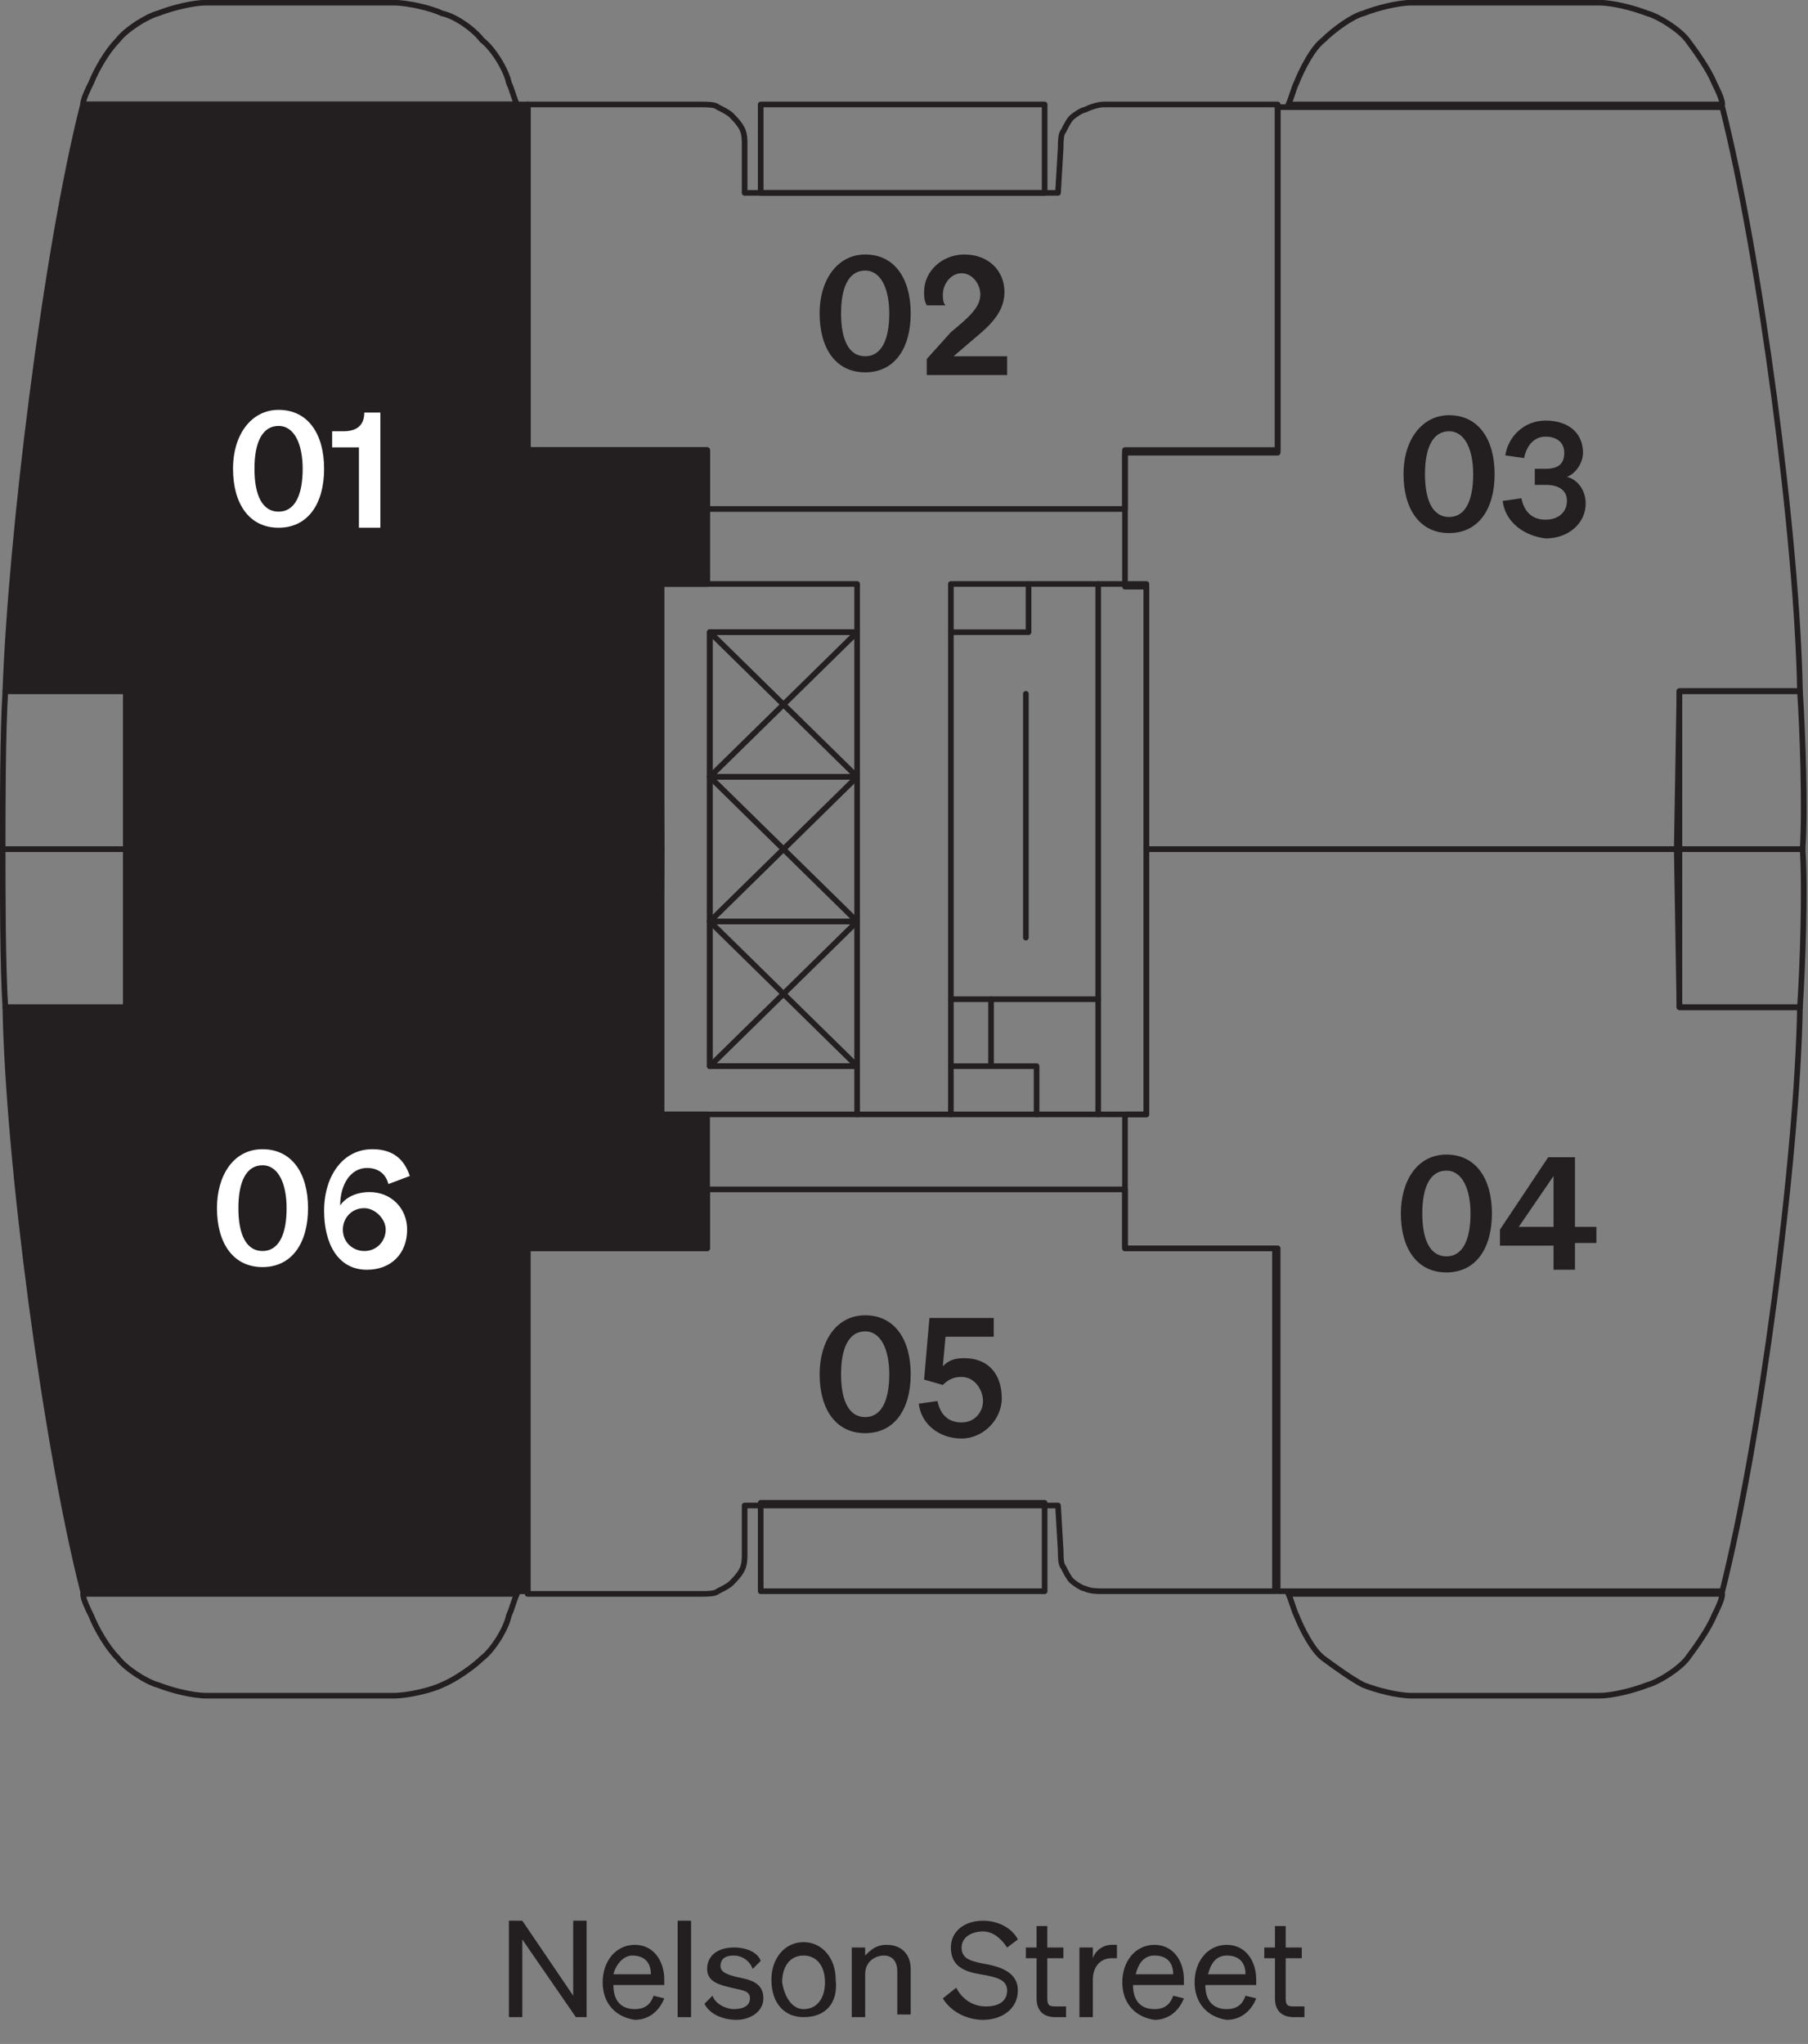 <?xml version="1.0" encoding="UTF-8"?> <!-- Generator: Adobe Illustrator 27.5.0, SVG Export Plug-In . SVG Version: 6.00 Build 0) --> <svg xmlns="http://www.w3.org/2000/svg" xmlns:xlink="http://www.w3.org/1999/xlink" version="1.1" id="Floor_Key" x="0px" y="0px" viewBox="0 0 67.5 76.3" style="enable-background:new 0 0 67.5 76.3;" xml:space="preserve"><rect x="0" y="0" width="67.5" height="76.3" fill="#808080" stroke="none"/> <style type="text/css"> .st0{fill-rule:evenodd;clip-rule:evenodd;fill:#231F20;} .st1{fill:#231F20;} .st2{fill:none;stroke:#231F20;stroke-width:0.21;stroke-linecap:round;stroke-linejoin:round;} .st3{enable-background:new ;} .st4{fill:#FFFFFF;} </style> <g id="HATCH"> <path class="st0" d="M24.7,21.8h1.8v-5h-6.7V3.9H3.1C1.7,9.4,0.3,20.1,0.2,25.8h4.5v5.9h19.9L24.7,21.8L24.7,21.8L24.7,21.8z"></path> </g> <g id="HATCH-2"> <path class="st0" d="M24.7,31.7h-20v5.9H0.2c0.1,5.7,1.5,16.3,2.9,21.9h16.6V46.6h6.7v-5h-1.8L24.7,31.7L24.7,31.7L24.7,31.7z"></path> </g> <g id="LWPOLYLINE"> <path class="st1" d="M24.7,21.8h1.8v-5h-6.7V3.9H3.1C1.7,9.5,0.3,20.1,0.2,25.8h4.5v5.9h19.9L24.7,21.8L24.7,21.8z"></path> </g> <g id="LWPOLYLINE-2"> <path class="st1" d="M24.7,31.7h-20v5.9H0.2c0.1,5.7,1.5,16.3,2.9,21.8h16.6V46.6h6.7v-5h-1.8L24.7,31.7L24.7,31.7z"></path> </g> <g id="LINE"> <line class="st2" x1="26.5" y1="23.6" x2="32" y2="29"></line> </g> <g id="LINE-2"> <line class="st2" x1="26.5" y1="29" x2="32" y2="23.6"></line> </g> <g id="LINE-3"> <line class="st2" x1="26.5" y1="29" x2="32" y2="34.4"></line> </g> <g id="LINE-4"> <line class="st2" x1="26.5" y1="34.4" x2="32" y2="29"></line> </g> <g id="LINE-5"> <line class="st2" x1="26.5" y1="34.4" x2="32" y2="39.8"></line> </g> <g id="LINE-6"> <line class="st2" x1="26.5" y1="39.8" x2="32" y2="34.4"></line> </g> <g id="LWPOLYLINE-3"> <rect x="28.4" y="3.9" class="st2" width="10.6" height="3.3"></rect> </g> <g id="LWPOLYLINE-4"> <path class="st2" d="M4.7,25.8H0.2c-0.1,1.5-0.1,4.4-0.1,5.9h4.6V25.8L4.7,25.8z"></path> </g> <g id="LWPOLYLINE-5"> <path class="st2" d="M18,1.5c0.4,0.3,0.9,1.1,1,1.6c0.1,0.2,0.2,0.6,0.3,0.8H3.1c0-0.2,0.2-0.6,0.3-0.8c0.2-0.5,0.6-1.2,1-1.6 c0.3-0.4,1.1-0.9,1.5-1c0.5-0.2,1.3-0.4,1.8-0.4h7c0.5,0,1.4,0.2,1.8,0.4C17,0.6,17.7,1.1,18,1.5z"></path> </g> <g id="LWPOLYLINE-6"> <path class="st2" d="M62.7,25.8h4.5c0.1,1.5,0.2,4.4,0.1,5.9h-4.7L62.7,25.8L62.7,25.8z"></path> </g> <g id="LWPOLYLINE-7"> <path class="st2" d="M49.4,1.5c-0.4,0.3-0.8,1.1-1,1.6c-0.1,0.2-0.2,0.6-0.3,0.8h16.2c0-0.2-0.2-0.6-0.3-0.8 c-0.2-0.5-0.7-1.2-1-1.6s-1.1-0.9-1.5-1c-0.5-0.2-1.3-0.4-1.8-0.4h-7c-0.5,0-1.3,0.2-1.8,0.4C50.5,0.6,49.8,1.1,49.4,1.5z"></path> </g> <g id="LWPOLYLINE-8"> <rect x="28.4" y="56.1" class="st2" width="10.6" height="3.3"></rect> </g> <g id="LWPOLYLINE-9"> <path class="st2" d="M4.7,37.6H0.2c-0.1-1.5-0.1-4.4-0.1-5.9h4.6V37.6L4.7,37.6z"></path> </g> <g id="LWPOLYLINE-10"> <path class="st2" d="M18,61.9c0.4-0.3,0.9-1.1,1-1.6c0.1-0.2,0.2-0.6,0.3-0.8H3.1c0,0.2,0.2,0.6,0.3,0.8c0.2,0.5,0.6,1.2,1,1.6 c0.3,0.4,1.1,0.9,1.5,1c0.5,0.2,1.3,0.4,1.8,0.4h7c0.5,0,1.4-0.2,1.8-0.4C17,62.7,17.7,62.2,18,61.9z"></path> </g> <g id="LWPOLYLINE-11"> <path class="st2" d="M62.7,37.6h4.5c0.1-1.5,0.2-4.4,0.1-5.9h-4.7L62.7,37.6L62.7,37.6z"></path> </g> <g id="LWPOLYLINE-12"> <path class="st2" d="M49.4,61.9c-0.4-0.3-0.8-1.1-1-1.6c-0.1-0.2-0.2-0.6-0.3-0.8h16.2c0,0.2-0.2,0.6-0.3,0.8 c-0.2,0.5-0.7,1.2-1,1.6c-0.3,0.4-1.1,0.9-1.5,1c-0.5,0.2-1.3,0.4-1.8,0.4h-7c-0.5,0-1.3-0.2-1.8-0.4 C50.5,62.7,49.8,62.2,49.4,61.9z"></path> </g> <g id="LWPOLYLINE-13"> <path class="st2" d="M39.6,5.5c0-0.2,0-0.5,0.1-0.6c0.1-0.2,0.2-0.4,0.3-0.5s0.4-0.3,0.5-0.3C40.7,4,41,3.9,41.2,3.9h6.5v12.9H42 V19H26.4v-2.2h-6.7V3.9h6.5c0.2,0,0.5,0,0.6,0.1c0.2,0.1,0.4,0.2,0.5,0.3c0.1,0.1,0.3,0.3,0.4,0.5s0.1,0.4,0.1,0.6v1.8h11.7 L39.6,5.5L39.6,5.5z"></path> </g> <g id="LWPOLYLINE-14"> <path class="st2" d="M24.7,31.7h-20v-5.9H0.2C0.4,20.1,1.7,9.4,3.1,3.9h16.6v12.9h6.7v5h-1.8L24.7,31.7L24.7,31.7z"></path> </g> <g id="LWPOLYLINE-15"> <path class="st2" d="M42.8,31.7h19.9v-5.9h4.5C67.1,20.1,65.7,9.5,64.3,4H47.7v12.9H42v5h0.8V31.7L42.8,31.7z"></path> </g> <g id="LWPOLYLINE-16"> <path class="st2" d="M39.6,57.9c0,0.2,0,0.5,0.1,0.6c0.1,0.2,0.2,0.4,0.3,0.5s0.4,0.3,0.5,0.3c0.2,0.1,0.5,0.1,0.6,0.1h6.5V46.6H42 v-2.2H26.4v2.2h-6.7v12.9h6.5c0.2,0,0.5,0,0.6-0.1c0.2-0.1,0.4-0.2,0.5-0.3s0.3-0.3,0.4-0.5s0.1-0.4,0.1-0.6v-1.8h11.7L39.6,57.9 L39.6,57.9z"></path> </g> <g id="LWPOLYLINE-17"> <path class="st2" d="M24.7,31.7h-20v5.9H0.2c0.1,5.7,1.5,16.3,2.9,21.8h16.6V46.6h6.7v-5h-1.8L24.7,31.7L24.7,31.7z"></path> </g> <g id="LWPOLYLINE-18"> <path class="st2" d="M42.8,31.7h19.9v5.9h4.5c-0.1,5.7-1.5,16.3-2.9,21.8H47.7V46.6H42v-5h0.8V31.7L42.8,31.7z"></path> </g> <g id="LWPOLYLINE-19"> <polygon class="st2" points="24.7,21.8 24.7,41.6 32,41.6 32,39.8 26.5,39.8 26.5,23.6 32,23.6 32,21.8 "></polygon> </g> <g id="LWPOLYLINE-20"> <rect x="26.5" y="23.6" class="st2" width="5.5" height="5.4"></rect> </g> <g id="LWPOLYLINE-21"> <rect x="26.5" y="29" class="st2" width="5.5" height="5.4"></rect> </g> <g id="LWPOLYLINE-22"> <rect x="26.5" y="34.4" class="st2" width="5.5" height="5.4"></rect> </g> <g id="LINE-7"> <line class="st2" x1="32" y1="41.6" x2="35.5" y2="41.6"></line> </g> <g id="LINE-8"> <line class="st2" x1="38.3" y1="25.9" x2="38.3" y2="35"></line> </g> <g id="LINE-9"> <line class="st2" x1="38.4" y1="21.8" x2="41" y2="21.8"></line> </g> <g id="LINE-10"> <line class="st2" x1="38.7" y1="41.6" x2="41" y2="41.6"></line> </g> <g id="LWPOLYLINE-23"> <rect x="35.5" y="21.8" class="st2" width="2.9" height="1.8"></rect> </g> <g id="LWPOLYLINE-24"> <rect x="35.5" y="39.8" class="st2" width="3.2" height="1.8"></rect> </g> <g id="LINE-11"> <line class="st2" x1="35.5" y1="37.3" x2="41" y2="37.3"></line> </g> <g id="LWPOLYLINE-25"> <rect x="41" y="21.8" class="st2" width="1.8" height="19.8"></rect> </g> <g id="LINE-12"> <line class="st2" x1="35.5" y1="39.8" x2="35.5" y2="23.6"></line> </g> <g id="LINE-13"> <line class="st2" x1="37" y1="39.8" x2="37" y2="37.3"></line> </g> <g class="st3"> <path class="st1" d="M21.9,75.3h-0.4l-2-2.9v2.9h-0.5v-3.6h0.5l1.9,2.8v-2.8h0.5V75.3z"></path> <path class="st1" d="M22.5,74c0-0.8,0.5-1.4,1.2-1.4c0.7,0,1.1,0.6,1.1,1.3v0.2h-1.9c0,0.6,0.3,0.9,0.8,0.9c0.4,0,0.6-0.2,0.7-0.5 l0.4,0.1c-0.2,0.5-0.6,0.8-1.1,0.8C23,75.3,22.5,74.8,22.5,74z M22.9,73.7h1.4c0-0.4-0.2-0.7-0.7-0.7C23.3,73,23,73.3,22.9,73.7z"></path> <path class="st1" d="M25.8,75.3h-0.5v-3.6h0.5V75.3z"></path> <path class="st1" d="M26.6,74.5c0.1,0.3,0.5,0.5,0.8,0.5c0.3,0,0.6-0.1,0.6-0.4c0-0.3-0.3-0.3-0.7-0.4c-0.4-0.1-0.9-0.2-0.9-0.7 c0-0.5,0.4-0.8,1-0.8c0.5,0,0.9,0.2,1,0.5l-0.3,0.3C28,73.2,27.7,73,27.4,73c-0.3,0-0.5,0.1-0.5,0.4c0,0.2,0.2,0.3,0.6,0.4 c0.5,0.1,1,0.2,1,0.8c0,0.5-0.5,0.8-1,0.8c-0.5,0-1-0.2-1.2-0.6L26.6,74.5z"></path> <path class="st1" d="M30,75.3c-0.7,0-1.2-0.5-1.2-1.4c0-0.8,0.5-1.4,1.2-1.4c0.7,0,1.2,0.6,1.2,1.4C31.3,74.8,30.8,75.3,30,75.3z M30,75c0.5,0,0.8-0.4,0.8-1c0-0.6-0.3-1-0.8-1c-0.5,0-0.8,0.4-0.8,1C29.3,74.6,29.6,75,30,75z"></path> <path class="st1" d="M31.8,72.7h0.5V73c0.2-0.2,0.4-0.4,0.8-0.4c0.6,0,0.9,0.4,0.9,0.9v1.7h-0.5v-1.6c0-0.4-0.2-0.6-0.5-0.6 c-0.3,0-0.7,0.2-0.7,0.7v1.6h-0.5V72.7z"></path> </g> <g class="st3"> <path class="st1" d="M35.7,74.2c0.2,0.4,0.6,0.7,1.1,0.7c0.5,0,0.8-0.2,0.8-0.6c0-0.4-0.4-0.5-1-0.6c-0.6-0.1-1.1-0.3-1.1-1 c0-0.6,0.5-1,1.2-1c0.6,0,1.1,0.3,1.3,0.7l-0.4,0.3c-0.2-0.3-0.5-0.6-0.9-0.6c-0.4,0-0.8,0.2-0.8,0.6c0,0.4,0.3,0.5,0.8,0.6 c0.6,0.1,1.3,0.3,1.3,1c0,0.7-0.6,1.1-1.3,1.1c-0.6,0-1.2-0.3-1.5-0.8L35.7,74.2z"></path> </g> <g class="st3"> <path class="st1" d="M38.7,73.1h-0.4v-0.4h0.4v-0.8h0.4v0.8h0.6v0.4h-0.6v1.5c0,0.3,0.1,0.3,0.4,0.3c0.1,0,0.2,0,0.3,0v0.4 c-0.1,0-0.2,0-0.4,0c-0.4,0-0.7-0.2-0.7-0.7V73.1z"></path> </g> <g class="st3"> <path class="st1" d="M41.7,73.1c-0.1,0-0.1,0-0.2,0c-0.4,0-0.7,0.3-0.7,0.8v1.4h-0.5v-2.6h0.5v0.4c0.1-0.3,0.4-0.5,0.7-0.5 c0.1,0,0.1,0,0.2,0V73.1z"></path> </g> <g class="st3"> <path class="st1" d="M41.9,74c0-0.8,0.5-1.4,1.2-1.4c0.7,0,1.1,0.6,1.1,1.3v0.2h-1.9c0,0.6,0.3,0.9,0.8,0.9c0.4,0,0.6-0.2,0.7-0.5 l0.4,0.1c-0.2,0.5-0.6,0.8-1.1,0.8C42.4,75.3,41.9,74.8,41.9,74z M42.4,73.7h1.4c0-0.4-0.2-0.7-0.7-0.7 C42.7,73,42.5,73.3,42.4,73.7z"></path> <path class="st1" d="M44.6,74c0-0.8,0.5-1.4,1.2-1.4c0.7,0,1.1,0.6,1.1,1.3v0.2h-1.9c0,0.6,0.3,0.9,0.8,0.9c0.4,0,0.6-0.2,0.7-0.5 l0.4,0.1c-0.2,0.5-0.6,0.8-1.1,0.8C45.1,75.3,44.6,74.8,44.6,74z M45.1,73.7h1.4c0-0.4-0.2-0.7-0.7-0.7 C45.4,73,45.2,73.3,45.1,73.7z"></path> <path class="st1" d="M47.6,73.1h-0.4v-0.4h0.4v-0.8H48v0.8h0.6v0.4H48v1.5c0,0.3,0.1,0.3,0.4,0.3c0.1,0,0.2,0,0.3,0v0.4 c-0.1,0-0.2,0-0.4,0c-0.4,0-0.7-0.2-0.7-0.7V73.1z"></path> </g> <g class="st3"> <path class="st4" d="M10.4,15.3c1.1,0,1.7,0.9,1.7,2.2c0,1.3-0.6,2.2-1.7,2.2s-1.7-0.9-1.7-2.2C8.7,16.2,9.4,15.3,10.4,15.3z M10.4,19.1c0.6,0,0.9-0.6,0.9-1.6c0-0.9-0.3-1.6-0.9-1.6s-0.9,0.6-0.9,1.6C9.5,18.5,9.8,19.1,10.4,19.1z"></path> </g> <g class="st3"> <path class="st4" d="M14.2,15.4v4.3h-0.8v-3h-1v-0.6l0.4,0c0.5,0,0.8-0.2,0.8-0.7H14.2z"></path> </g> <g class="st3"> <path class="st1" d="M32.3,9.5c1.1,0,1.7,0.9,1.7,2.2c0,1.3-0.6,2.2-1.7,2.2s-1.7-0.9-1.7-2.2C30.6,10.4,31.3,9.5,32.3,9.5z M32.3,13.3c0.6,0,0.9-0.6,0.9-1.6c0-0.9-0.3-1.6-0.9-1.6s-0.9,0.6-0.9,1.6C31.4,12.7,31.7,13.3,32.3,13.3z"></path> </g> <g class="st3"> <path class="st1" d="M35.5,12.4c0.6-0.5,1.1-0.9,1.1-1.4c0-0.4-0.3-0.8-0.7-0.8c-0.4,0-0.7,0.4-0.7,0.8c0,0.1,0,0.3,0.1,0.4h-0.7 c-0.1-0.2-0.1-0.3-0.1-0.5c0-0.8,0.7-1.4,1.5-1.4c0.9,0,1.5,0.6,1.5,1.4c0,0.8-0.6,1.3-1.2,1.8l-0.7,0.6h2v0.7h-3v-0.6L35.5,12.4z"></path> </g> <g class="st3"> <path class="st1" d="M54.1,15.5c1.1,0,1.7,0.9,1.7,2.2c0,1.3-0.6,2.2-1.7,2.2s-1.7-0.9-1.7-2.2C52.4,16.4,53.1,15.5,54.1,15.5z M54.1,19.3c0.6,0,0.9-0.6,0.9-1.6c0-0.9-0.3-1.6-0.9-1.6s-0.9,0.6-0.9,1.6C53.2,18.7,53.5,19.3,54.1,19.3z"></path> </g> <g class="st3"> <path class="st1" d="M56.1,18.7l0.7-0.1c0.1,0.5,0.4,0.8,0.9,0.8c0.5,0,0.8-0.3,0.8-0.7c0-0.4-0.3-0.6-0.8-0.6h-0.4v-0.6h0.4 c0.5,0,0.7-0.2,0.7-0.6c0-0.4-0.3-0.6-0.7-0.6c-0.4,0-0.7,0.3-0.8,0.8l-0.7-0.1c0.1-0.7,0.7-1.3,1.5-1.3c0.9,0,1.4,0.5,1.4,1.2 c0,0.4-0.3,0.8-0.6,0.9c0.4,0.1,0.7,0.5,0.7,1c0,0.7-0.6,1.3-1.5,1.3C56.9,20,56.2,19.5,56.1,18.7z"></path> </g> <g class="st3"> <path class="st1" d="M54,43.1c1.1,0,1.7,0.9,1.7,2.2c0,1.3-0.6,2.2-1.7,2.2s-1.7-0.9-1.7-2.2C52.3,44.1,52.9,43.1,54,43.1z M54,46.9c0.6,0,0.9-0.6,0.9-1.6c0-0.9-0.3-1.6-0.9-1.6s-0.9,0.6-0.9,1.6C53.1,46.3,53.4,46.9,54,46.9z"></path> <path class="st1" d="M58,47.5v-1h-2v-0.6l1.8-2.7h1v2.6h0.8v0.6h-0.8v1H58z M58,45.8v-1.9l-1.3,1.9H58z"></path> </g> <g class="st3"> <path class="st1" d="M32.3,49.1c1.1,0,1.7,0.9,1.7,2.2c0,1.3-0.6,2.2-1.7,2.2s-1.7-0.9-1.7-2.2C30.6,50.1,31.2,49.1,32.3,49.1z M32.3,52.9c0.6,0,0.9-0.6,0.9-1.6c0-0.9-0.3-1.6-0.9-1.6s-0.9,0.6-0.9,1.6C31.4,52.3,31.7,52.9,32.3,52.9z"></path> </g> <g class="st3"> <path class="st1" d="M34.5,51.5l0.2-2.3h2.4v0.7h-1.8l-0.1,1.1c0.2-0.2,0.4-0.3,0.8-0.3c0.9,0,1.4,0.6,1.4,1.5 c0,0.8-0.7,1.5-1.5,1.5c-0.8,0-1.5-0.5-1.6-1.3l0.7-0.1c0.1,0.5,0.4,0.8,0.9,0.8c0.5,0,0.8-0.4,0.8-0.8s-0.3-0.9-0.8-0.9 c-0.3,0-0.5,0.1-0.7,0.3L34.5,51.5z"></path> </g> <g class="st3"> <path class="st4" d="M9.8,42.9c1.1,0,1.7,0.9,1.7,2.2c0,1.3-0.6,2.2-1.7,2.2s-1.7-0.9-1.7-2.2C8.1,43.9,8.7,42.9,9.8,42.9z M9.8,46.7c0.6,0,0.9-0.6,0.9-1.6c0-0.9-0.3-1.6-0.9-1.6s-0.9,0.6-0.9,1.6C8.9,46.1,9.2,46.7,9.8,46.7z"></path> <path class="st4" d="M14.5,44.2c-0.1-0.4-0.4-0.6-0.8-0.6c-0.6,0-1,0.6-1,1.4c0.2-0.3,0.6-0.5,1.1-0.5c0.8,0,1.4,0.6,1.4,1.4 c0,0.9-0.6,1.5-1.5,1.5c-1.1,0-1.6-1-1.6-2.2c0-1.3,0.7-2.3,1.8-2.3c0.8,0,1.2,0.4,1.4,1L14.5,44.2z M13.6,45.1 c-0.5,0-0.8,0.4-0.8,0.8c0,0.5,0.4,0.8,0.8,0.8c0.5,0,0.8-0.4,0.8-0.8C14.4,45.5,14,45.1,13.6,45.1z"></path> </g> </svg> 